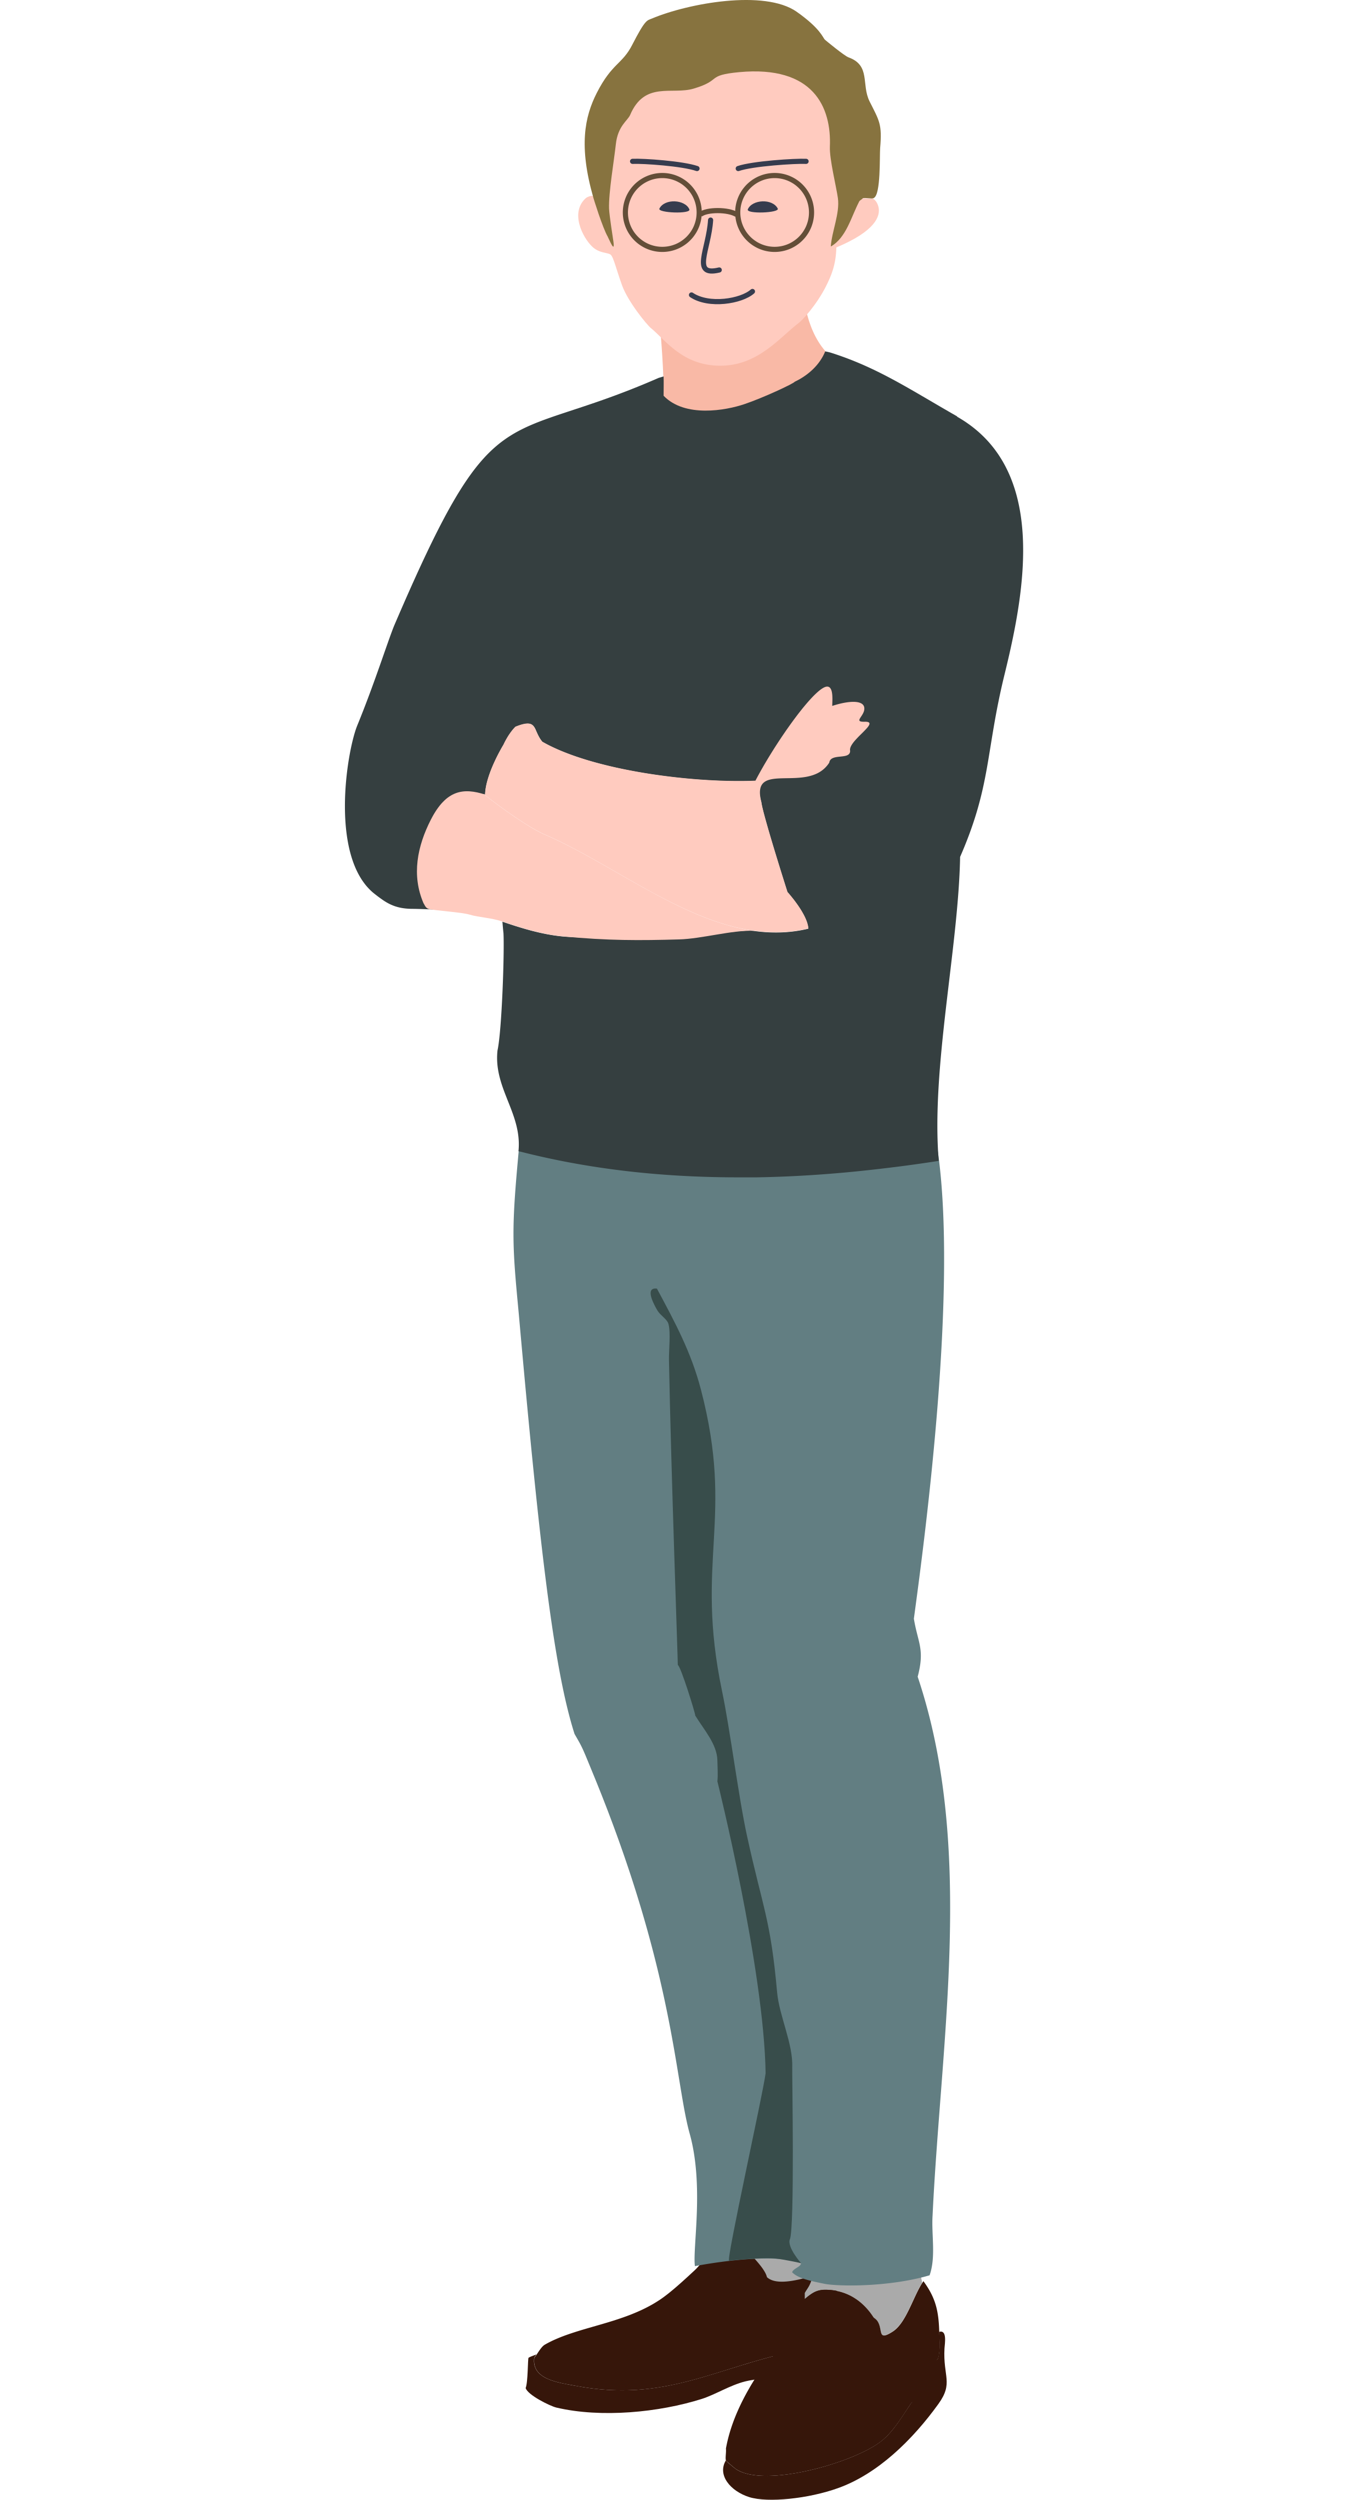 <svg xmlns="http://www.w3.org/2000/svg" width="135" height="246" fill="none"><path fill="#AAA" d="M83.588 222.271c-.02-.354-.264-.779-.294-1.143-3.209-.426-6.63.485-9.96.101 0-.01 0-.031-.021-.051l-.456.466c.608.85 1.489 2.379 3.341 3.128 1.63 1.053 5.608-1.711 7.39-2.511z"/><path fill="#36160A" d="M79.172 232.091c.081-.112.193-.203.274-.314.617-.82.303-.759.496-1.215-.193.456-.911.668-1.478.779-7.967 1.59-12.887 5.133-21.815 3.442-1.65-.314-4.373-.617-4.039-2.804.05-.03.122-.142.213-.283-.415.152-.75.293-.78.334-.08.131-.05 2.409-.283 2.976.192.678 2.369 1.761 3.026 1.923 4.394 1.033 10.103.486 14.344-.86 1.296-.415 2.754-1.336 4.232-1.711.992-.253 2.875-.395 4.343-.536.03-.051.07-.112.1-.162.325-.507 1.023-1.124 1.357-1.58z"/><path fill="#36160A" d="M52.622 231.98c-.334 2.186 2.389 2.49 4.039 2.804 8.928 1.69 13.848-1.853 21.814-3.442.567-.112 1.286-.324 1.479-.78.668-1.528 1.346-3.047 2.024-4.575a.5.5 0 0 1 .142-.162.44.44 0 0 0 .131-.152c.112-.253.365-.516.527-.921.131-.324.162-.577.233-.901.06-.294.182-.547.232-.901-1.893.466-6.306 2.47-7.723 1.144-.263-1.124-2.278-2.723-2.723-3.675a.8.8 0 0 1-.081-.233c-2.197-.182-2.987 2.005-4.343 3.26-.972.901-2.389 2.217-3.462 2.915-3.594 2.369-8.129 2.582-11.257 4.373-.303.173-.597.658-.8.962a1.5 1.5 0 0 1-.212.284z"/><path fill="#AAA" d="M83.06 224.134c-1.002-.253-2.206-.486-2.773-1.124-.06.355-.193.598-.263.881-.081.324-.122.577-.264.881-.172.394-.404.647-.516.88v.587c.931-.789 1.387-.992 2.592-.88 1.72.162 3.148 1.113 4.15 2.652.07.111.293.182.466.496.465.86-.051 1.893 1.447.931 1.306-.84 1.984-3.35 2.905-4.788l-.172-.921c-3.34.759-6.711.617-7.582.395z"/><path fill="#627E82" d="M87.558 114.737c-4.09.212-8.119.658-12.229.597-.637 0-2.48.273-2.611.283-3.007.122-9.445-.475-9.577-.587a45.5 45.5 0 0 1-9.707-1.478c-.689-.182-1.448-.759-2.329-.587-.749 8.007-.688 9.334-.03 16.237 2.106 23.708 3.502 35.167 5.497 41.433.84 1.458.708 1.205 1.953 4.231 7.825 19.112 7.947 29.954 9.384 35.096 1.438 5.143.274 11.237.517 13.049 0 0 7.46-1.489 10.456-.274-.06.365-.81.527-.88.881.638.648 2.004.881 3.148 1.124.982.212 4.808.354 8.594-.395a21 21 0 0 0 1.792-.436c.638-1.812.172-3.968.293-5.881.83-17.401 4.15-36.31-1.467-53.023.718-2.713.03-3.29-.375-5.71 1.225-8.979 4.282-32.484 2.359-46.008l-4.12.587c.04.851-.678.82-.678.861z"/><path fill="#384D4B" d="M77.777 220.389c.485-1.245.212-16.389.232-16.966.091-2.288-1.285-5.061-1.488-7.359-.648-7.238-1.397-8.22-2.956-15.356-.84-3.827-1.67-10.498-2.47-14.304-2.702-12.947 1.256-16.875-2.075-29.65-.971-3.715-2.55-6.61-4.332-9.94-1.306-.172-.193 1.741.05 2.156.284.476.932.84 1.073 1.285.253.83.04 2.612.061 3.614.213 11.135.89 29.812.87 29.984.284.091 1.742 4.798 1.721 4.981.85 1.386 2.147 2.814 2.177 4.413.01.638.07 1.458 0 2.055 0 0 4.596 18.424 4.748 28.729-.274 2.115-3.918 18.484-3.594 18.443 1.7-.182 3.664-.303 4.565-.212s2.52.455 2.52.455-1.406-1.579-1.103-2.358z"/><path fill="#36160A" d="M92.476 231.544c-.03.223-.071.415-.132.588-.354.344-.698.698-1.043 1.062-.344.365-.668.729-1.002 1.104-.658.749.04 1.508-.617 2.247-.86 1.255-1.68 2.703-2.865 3.654-2.632 2.126-11.439 4.657-14.304 2.815-.04-.031-.131-.092-.232-.173s-.223-.182-.345-.283-.232-.192-.313-.273-.142-.132-.152-.152c-.86 1.447.455 3.016 2.298 3.604 1.842.587 5.87.151 8.746-.881 3.917-1.397 7.349-4.758 9.9-8.301 1.478-2.055.435-2.672.587-5.446.03-.476.283-1.873-.526-1.63.02.577.08 1.407 0 2.055z"/><path fill="#36160A" d="M92.487 229.489c-.061-2.106-.365-3.371-1.56-5.001-.04.051-.07.112-.11.172-.922 1.438-1.6 3.948-2.906 4.788-1.498.962-.982-.081-1.448-.931-.172-.314-.394-.384-.465-.496-1.002-1.539-2.43-2.49-4.15-2.652-1.205-.111-1.66.091-2.592.881-.01.01.03.344-.253.293v-.587c-.699 1.468-1.397 2.936-2.075 4.414-.203.435.08.405-.516 1.174-.082.101-.183.192-.264.293-.324.426-.971.992-1.295 1.468a1 1 0 0 1-.102.152c-1.468 2.217-2.773 4.758-3.27 7.501.041.344-.08.952 0 1.174 0 .021.061.071.153.152.09.081.202.172.313.274.122.101.243.202.344.283.102.081.193.152.233.172 2.865 1.842 11.672-.688 14.304-2.814 1.184-.962 2.014-2.409 2.865-3.654.668-.739.769-1.499 1.427-2.248.334-.374.486-.739.83-1.103.344-.365.05-.719.405-1.063.06-.162.111-.364.132-.587.08-.658.02-1.488 0-2.055"/><path fill="#353F40" d="M94.258 40.982c-4.606-2.622-7.775-4.778-12.36-6.246-4.272-1.366-17.027 2.45-17.037 2.45-15.6 6.833-16.105 1.174-26.076 24.447-.72 1.822-1.924 5.658-3.604 9.758-1.053 2.581-2.774 13.14 1.751 16.612 1.063.82 1.883 1.427 3.675 1.437 1.053 0 5.78.223 5.78.223-.82-.243-.74-12.147 1.387-11.47.05-2.054 1.812-4.899 1.812-4.899s.465-1.063 1.174-1.761c1.387-.557 1.7-.304 1.964.233.05.111.101.233.162.364.121.273.273.577.526.88 5.021 2.866 14.962 4.09 20.985 3.837 2.176-2.966-.547-2.176.567 2.116.151 1.265 2.57 8.837 2.57 8.837s1.965 2.146 2.056 3.594c-1.934.466-3.847.466-5.74.162 0 0-14.03 1.032-18.484.597-2.075-.202-4.08-.83-5.892-1.447.04.536.091 1.042.102 1.123.1 1.822-.152 9.546-.588 11.55-.404 3.736 2.44 6.185 2.066 9.911.06.02.12.03.182.04 7.177 1.832 14.516 2.561 21.865 2.531h1.427c4.323-.071 8.635-.405 12.917-.932.03 0 .476-.06.668-.08a144 144 0 0 0 4.12-.577l.203-.031c-.76-9.11 1.933-20.873 2.105-29.913 3.078-7.055 2.5-10.295 4.373-17.948 2.045-8.32 4.262-20.296-4.677-25.377z"/><path fill="#FFCBBF" d="M53.473 82.05c6.53 2.784 13.322 8.341 20.387 9.485 1.893.304 3.807.304 5.74-.162-.091-1.447-2.055-3.593-2.055-3.593s-2.42-7.582-2.571-8.837c-1.124-4.293 4.616-.689 6.68-3.888.143-.982 2.076-.222 2.056-1.174-.223-.992 3.108-2.895 1.437-2.855-1.204.03.04-.576-.04-1.366-.081-.79-1.539-.719-3.159-.192.02-.709.173-2.37-.89-1.772-1.56.89-4.97 5.851-6.671 9.13-6.023.254-15.974-.97-20.985-3.836-.253-.293-.405-.607-.526-.88a6 6 0 0 1-.162-.365c-.264-.536-.577-.79-1.964-.233-.709.709-1.174 1.762-1.174 1.762s-1.752 2.844-1.812 4.9v.07c1.61 1.265 4.09 3.037 5.699 3.796z"/><path fill="#FFCBBF" d="M66.876 92.447c2.227-.061 5.173-.922 7.35-.85l-.365-.051c-7.066-1.144-13.858-6.712-20.387-9.485-1.61-.76-4.09-2.531-5.7-3.797v-.07c-2.125-.679-3.826-.496-5.344 2.46-1.337 2.611-1.924 5.476-.719 8.25.05.02.162.455.496.546.577.162 3.209.314 4.029.557.941.283 2.146.304 3.25.688 1.811.618 3.816 1.246 5.89 1.448 4.455.435 7.654.415 11.5.304"/><path fill="#F9B9A6" d="M65.345 38.948c2.105 2.176 6.114 1.447 7.966.82s4.809-2.005 4.94-2.197c1.336-.638 2.48-1.67 3.017-3.017-2.035-2.348-2.288-5.922-2.349-8.057-.749 1.64-1.842 2.206-2.065 2.399-1.478 1.235-3.502 2.925-5.577 2.885-1.418-.03-4.04-.79-5.112-1.752-.335-.293-1.053-.738-1.509-1.447.284 2.682.567 5.912.658 8.463 0 0 .02 0 .03-.01.02.597 0 1.366 0 1.923z"/><path fill="#FFCBBF" d="M64.092 32.286c1.377 1.113 3.088 3.705 6.833 3.705s5.871-2.814 7.764-4.242c.294-.222 1.7-1.7 2.653-3.593.485-.972.971-2.055 1.012-3.806 3.826-1.6 4.363-3.068 4.15-3.979-.132-.546-.425-.78-.648-.88-.01 0-.03.02-.04.03-.243.081-.74-.05-1.053 0-.07.121-.294.213-.354.314-.81 1.538-.638 2.47-2.177 3.35.102-1.518 1.124-2.156.921-3.664-.151-1.103.041-1.893.071-3.108.162-5.74-.8-10.183-8.118-9.505-3.31.304-5.062-.89-7.886-.05-2.136.637-5.73 3.097-7.956 3.148.08.647-.314 3.826-.365 4.403-.152 1.66.496 6.458.152 5.568-.466-1.195-1.336-.486-1.336-.507-1.63 1.418-.344 3.908.607 4.809.709.668 1.519.556 1.802.78.283.222.557 1.447 1.134 3.036.577 1.59 2.42 3.857 2.844 4.201z"/><path fill="#87733F" d="M59.862 23.338c.121.202.719 1.72.536.404-.02-.172-.394-2.49-.425-3.209-.05-1.579.486-4.686.668-6.336.193-1.812 1.175-2.329 1.407-2.885 1.438-3.361 4.12-1.954 6.256-2.592 2.825-.84 1.175-1.306 4.485-1.62 7.319-.678 9.09 3.452 8.928 7.34-.05 1.214.638 3.958.79 5.061.202 1.508-.598 3.25-.699 4.758 1.539-.881 1.994-2.906 2.804-4.444.05-.101.284-.203.355-.314.313-.05.81.081 1.052 0 .01 0 .03-.02.04-.03.68-.365.547-4.11.608-4.9.203-2.358-.07-2.662-1.043-4.596-.83-1.67.132-3.532-2.075-4.332-.405-.142-2.277-1.69-2.328-1.741-.192-.183-.415-1.083-2.773-2.744-3.159-2.216-10.69-.83-14.233.658-.506.213-.648.04-1.964 2.602-.982 1.923-1.984 1.782-3.482 4.717-1.205 2.369-1.792 5.244-.344 10.315 0 .02.91 2.987 1.437 3.877z"/><path stroke="#363C4E" stroke-linecap="round" stroke-miterlimit="10" stroke-width=".506" d="M72.693 16.586c1.397-.486 5.608-.759 6.681-.708M68.09 29.027c1.71 1.154 4.91.628 6.003-.344M68.634 16.586c-1.397-.486-5.274-.759-6.347-.708"/><path fill="#363C4E" d="M67.878 20.595c-.425-.972-2.43-1.084-2.946-.071-.222.435 3.169.566 2.946.07M73.638 20.595c.425-.972 2.429-1.084 2.945-.071.223.435-3.168.566-2.945.07"/><path stroke="#363C4E" stroke-linecap="round" stroke-miterlimit="10" stroke-width=".506" d="M69.972 21.658c-.183 2.895-1.914 5.577.85 4.91"/><path stroke="#634E38" stroke-miterlimit="10" stroke-width=".506" d="M65.214 24.542a3.634 3.634 0 1 0 0-7.268 3.634 3.634 0 0 0 0 7.268ZM76.277 24.542a3.634 3.634 0 1 0 0-7.268 3.634 3.634 0 0 0 0 7.268Z"/><path stroke="#634E38" stroke-miterlimit="10" stroke-width=".506" d="M68.959 21.111c.617-.516 2.753-.516 3.563 0"/></svg>